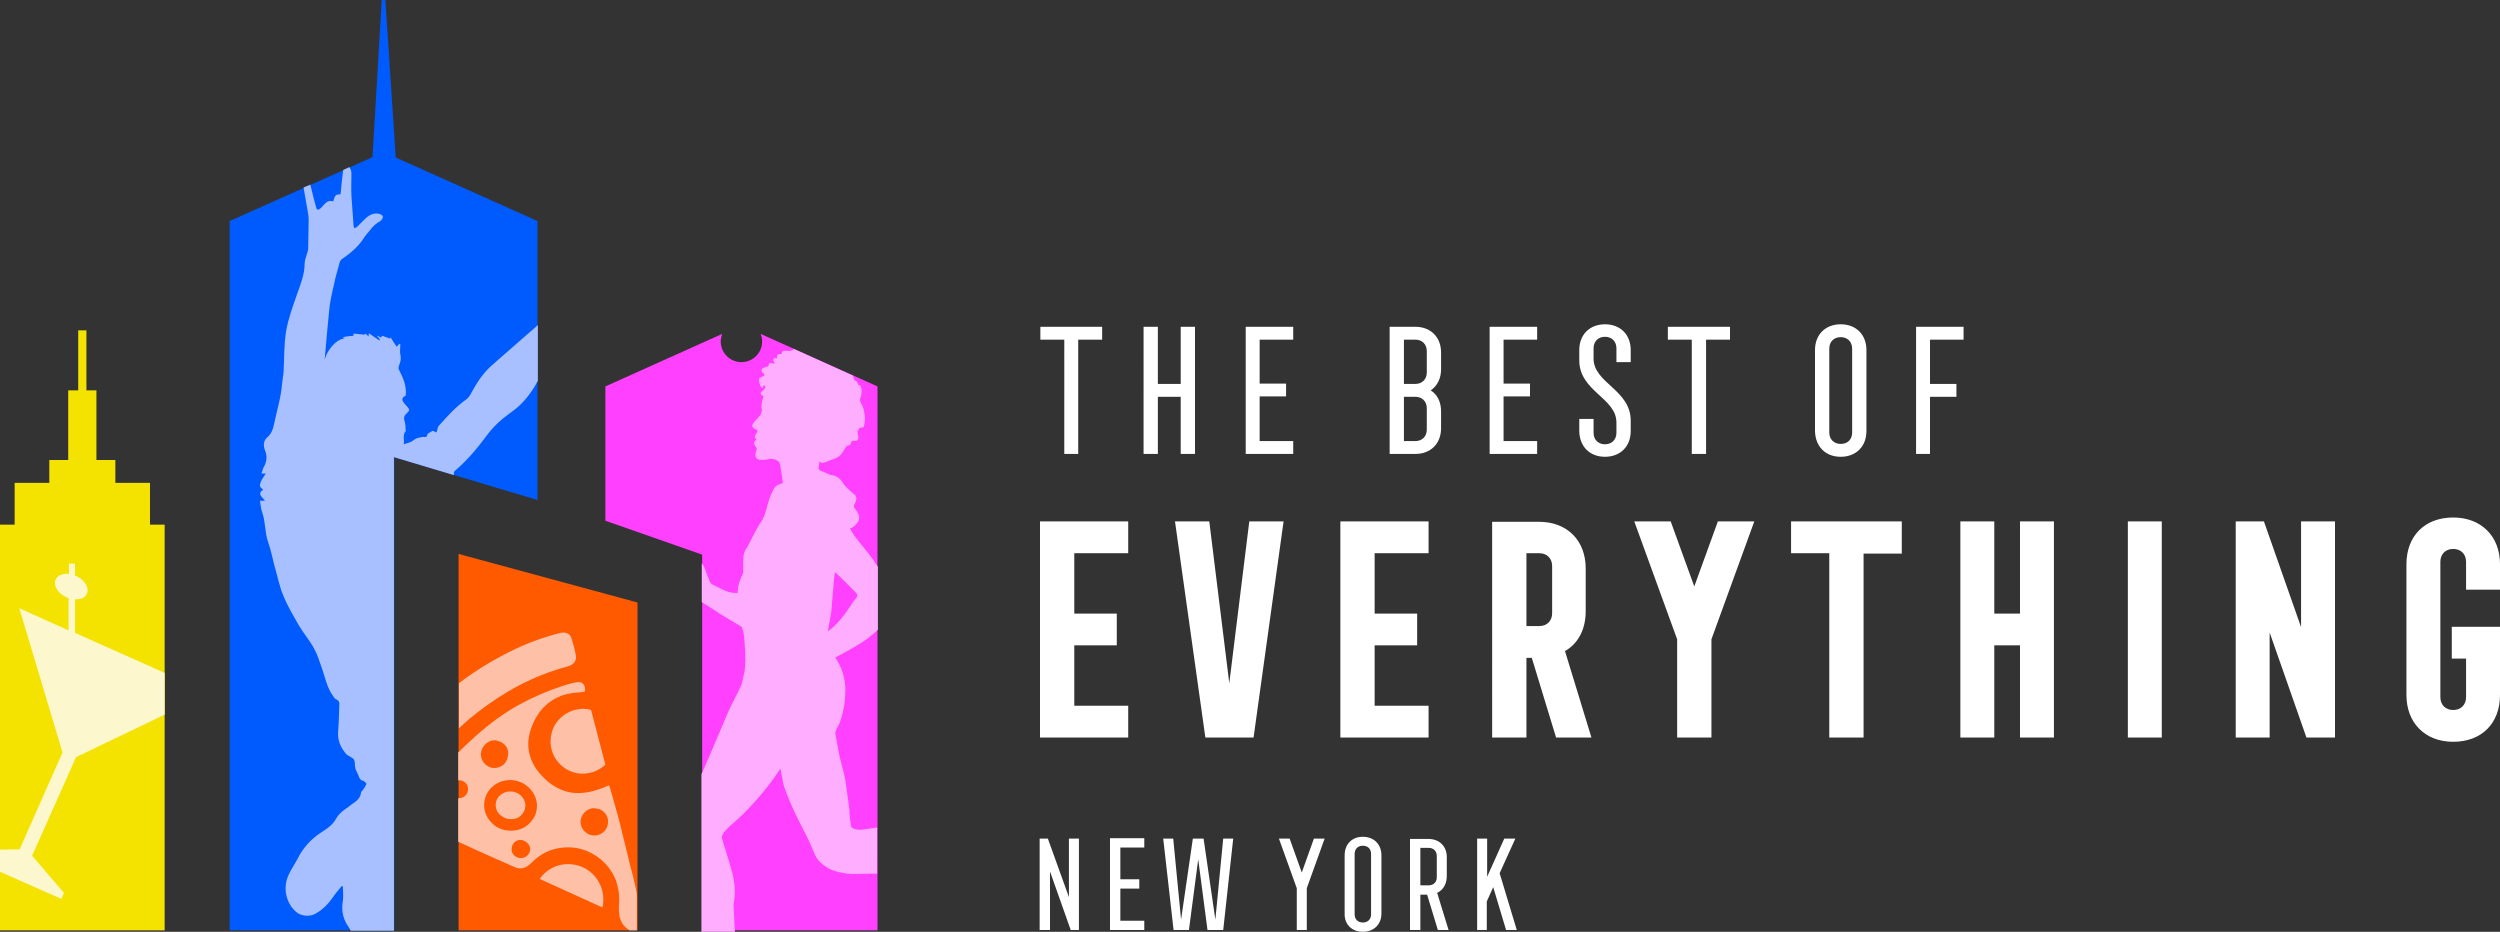 <?xml version="1.0" encoding="UTF-8"?> <!-- Generator: Adobe Illustrator 24.1.2, SVG Export Plug-In . SVG Version: 6.00 Build 0) --> <svg xmlns="http://www.w3.org/2000/svg" xmlns:xlink="http://www.w3.org/1999/xlink" version="1.1" id="Layer_1" x="0px" y="0px" viewBox="0 0 700 260.9" style="enable-background:new 0 0 700 260.9;" xml:space="preserve"><rect x="0" y="0" width="700" height="260.9" fill="#333333" stroke="none"/> <style type="text/css"> .st0{fill:#ffffff;} .st1{fill:#F4E200;} .st2{fill:#005BFF;} .st3{fill:#A8C0FF;} .st4{fill:#FCF7CC;} .st5{fill:#9EDEDF;} .st6{fill:#FF40FF;} .st7{fill:#FF5A00;} .st8{fill:#FFC0A8;} .st9{fill:#FFAEFF;} </style> <g> <path class="st0" d="M536.4,127.1h4v-16h7.4v-3.6h-7.4V95.1h9.4v-3.6h-13.3V127.1z M515.4,124.3c-1.9,0-3.2-1.3-3.2-3.2V97.6 c0-1.9,1.3-3.2,3.2-3.2c1.9,0,3.2,1.3,3.2,3.2v23.5C518.6,123,517.4,124.3,515.4,124.3 M515.4,127.9c4.3,0,7.2-2.9,7.2-7.2V98 c0-4.3-2.9-7.2-7.2-7.2c-4.3,0-7.2,2.9-7.2,7.2v22.7C508.3,125,511.1,127.9,515.4,127.9 M473.7,127.1h4v-32h6.7v-3.6H467v3.6h6.7 V127.1z M449.4,127.9c4.3,0,7.2-2.9,7.2-7.2v-2.9c0-8.7-10.4-10.5-10.4-17.4v-2.9c0-1.9,1.3-3.2,3.2-3.2c1.9,0,3.2,1.3,3.2,3.2v3.9 h4V98c0-4.3-2.9-7.2-7.2-7.2c-4.3,0-7.2,2.9-7.2,7.2v2.9c0,8.7,10.4,10.5,10.4,17.4v2.9c0,1.9-1.3,3.2-3.2,3.2 c-1.9,0-3.2-1.3-3.2-3.2v-3.9h-4v3.5C442.3,125,445.1,127.9,449.4,127.9 M417.1,127.1h13.3v-3.6H421v-12.5h7.4v-3.6H421V95.1h9.4 v-3.6h-13.3V127.1z M393.1,123.6v-12.5h3.2c1.9,0,3.2,1.3,3.2,3.2v6c0,1.9-1.3,3.2-3.2,3.2H393.1z M393.1,107.6V95.1h3.2 c1.9,0,3.2,1.3,3.2,3.2v6c0,1.9-1.3,3.2-3.2,3.2H393.1z M389.1,127.1h7.2c4.3,0,7.2-2.9,7.2-7.2v-4.7c0-2.6-1-4.7-2.9-5.9 c1.8-1.2,2.9-3.3,2.9-5.9v-4.7c0-4.3-2.9-7.2-7.2-7.2h-7.2V127.1z M348.8,127.1h13.3v-3.6h-9.4v-12.5h7.4v-3.6h-7.4V95.1h9.4v-3.6 h-13.3V127.1z M320.2,127.1h4v-16h6.4v16h4V91.5h-4v16h-6.4v-16h-4V127.1z M297.9,127.1h4v-32h6.7v-3.6h-17.3v3.6h6.7V127.1z"></path> </g> <g> <path class="st0" d="M686.9,207.7c8,0,13.1-5.2,13.1-13.1v-19.1h-13.5v8.9h4v10.8c0,2.1-1.4,3.6-3.6,3.6c-2.1,0-3.6-1.4-3.6-3.6 v-37.9c0-2.1,1.4-3.6,3.6-3.6c2.1,0,3.6,1.4,3.6,3.6v7.8h9.5V158c0-7.9-5.3-13.1-13.1-13.1c-8,0-13.1,5.2-13.1,13.1v36.6 C673.8,202.4,679,207.7,686.9,207.7 M626,206.5h9.5v-29.4l10.3,29.4h8V146h-9.5v29.6L633.9,146H626V206.5z M595.8,206.5h9.5V146 h-9.5V206.5z M548.9,206.5h9.5v-25.8h7.2v25.8h9.5V146h-9.5v25.8h-7.2V146h-9.5V206.5z M512.3,206.5h9.5v-51.5h10.7V146h-31v8.9 h10.7V206.5z M469.7,206.5h9.5V179l12-33H481l-6.6,18.2l-6.6-18.2h-10.2l12,33V206.5z M427.4,175.3v-20.4h3.6 c2.1,0,3.6,1.4,3.6,3.6v13.2c0,2.1-1.4,3.6-3.6,3.6H427.4z M417.9,206.5h9.5v-22.3h1.5l6.8,22.3h9.9l-7.4-24.2 c3.7-2.1,5.8-6.1,5.8-11.2v-11.9c0-7.9-5.2-13.1-13.1-13.1h-13.1V206.5z M375.3,206.5H400v-8.9h-15.1v-16.9h11.9v-8.9h-11.9v-16.9 H400V146h-24.7V206.5z M337.5,206.5H351l8.4-60.5h-9.6l-5.6,45.3l-5.6-45.3H329L337.5,206.5z M291.2,206.5h24.7v-8.9h-15.1v-16.9 h11.9v-8.9h-11.9v-16.9h15.1V146h-24.7V206.5z"></path> </g> <g> <path class="st0" d="M413.5,260.4h2.8v-8l1.8-4l3.6,12h3l-4.8-15.9l4.4-9.7h-3.1l-4.8,10.7v-10.7h-2.8V260.4z M397.7,247.9v-10.5 h2.3c1.4,0,2.3,0.9,2.3,2.3v5.9c0,1.4-0.9,2.3-2.3,2.3H397.7z M394.9,260.4h2.8v-9.9h1.9l3,9.9h3l-3.2-10.4 c1.7-0.8,2.7-2.5,2.7-4.7V240c0-3.1-2.1-5.1-5.2-5.1h-5.1V260.4z M381.6,258.3c-1.4,0-2.3-0.9-2.3-2.3v-16.9c0-1.4,0.9-2.3,2.3-2.3 c1.4,0,2.3,0.9,2.3,2.3V256C383.9,257.4,383,258.3,381.6,258.3 M381.6,260.9c3.1,0,5.2-2.1,5.2-5.1v-16.3c0-3.1-2.1-5.2-5.2-5.2 c-3.1,0-5.1,2.1-5.1,5.2v16.3C376.4,258.8,378.5,260.9,381.6,260.9 M363.1,260.4h2.8v-11.7l5-13.9h-3l-3.4,9.5l-3.4-9.5h-3l5,13.9 V260.4z M332.9,260.4l2.6-19.8l2.6,19.8h4.4l2.8-25.6h-2.8l-2.2,22.7l-3.3-22.7h-3l-3.3,22.7l-2.2-22.7h-2.8l2.9,25.6H332.9z M310.8,260.4h9.6v-2.6h-6.7v-9h5.3v-2.6h-5.3v-8.9h6.7v-2.6h-9.6V260.4z M291.2,260.4h2.8V244l5.8,16.4h2.3v-25.6h-2.8v16.4 l-5.9-16.4h-2.3V260.4z"></path> </g> <g> <polygon class="st1" points="42,146.9 42,135.2 32.3,135.2 32.3,128.8 27,128.8 27,109.3 24.2,109.3 24.2,92.5 21.9,92.5 21.9,109.3 19.1,109.3 19.1,128.8 13.8,128.8 13.8,135.2 4.1,135.2 4.1,146.9 0,146.9 0,260.5 46.1,260.5 46.1,146.9 "></polygon> <polygon class="st2" points="110.8,44.1 107.9,0 106.9,0 104.3,44 64.3,61.9 64.3,260.5 110.4,260.5 110.4,128 150.5,140 150.5,61.9 "></polygon> <path class="st3" d="M127.1,132.8c-0.1-0.3,0-0.8,0.3-1c3.3-2.8,6.1-6.1,8.7-9.6c2-2.8,4.5-5,7.2-6.9c2.7-1.9,4.7-4.3,6.4-7.1 c0.3-0.5,0.6-1.1,0.9-1.6V91c-0.9,0.8-1.7,1.6-2.6,2.3c-3.4,3-6.9,6-10.3,9c-2.6,2.3-4.4,5.2-6,8.2c-0.3,0.5-0.7,1-1.1,1.3 c-3,2.1-5.4,4.8-7.8,7.5c-0.3,0.4-0.3,1.1-0.6,1.8c-0.2-0.1-0.6-0.3-1-0.5c-0.3,0.2-0.8,0.4-1.2,0.7c-0.2,0.1-0.4,0.4-0.4,0.6 c0.1,0.2-0.5,0.7-1,0.4c-0.9,0.2-2,0.2-3,1.1c-0.6,0.5-1.5,0.6-2.5,1c0.1-1.4-0.4-2.6,0.5-3.7c0,0,0-0.1,0-0.1 c-0.1-0.9,0-1.8-0.3-2.6c-0.3-0.9-0.2-1.5,0.4-2.1c1.1-1,1.1-1.2,0.1-2.3c-0.3-0.3-0.5-0.5-0.7-0.8c-0.7-0.9-0.6-1.5,0.5-2 c0.3-2.7-0.7-5-1.9-7.3c-0.2-0.3-0.1-0.7,0-1.1c0.4-1,0.7-1.9,0.4-3.1c-0.2-0.9,0-1.9,0-2.9c-0.1,0-0.2-0.1-0.3-0.1 c-0.2,0.2-0.4,0.4-0.7,0.8c-0.6-0.9-1.2-1.7-1.7-2.6c0,0-0.1,0.1-0.2,0.3c-0.7-0.3-1.5-0.5-2.2-0.8c-0.1,0.2-0.2,0.4-0.3,0.5 c-0.4-0.2-0.7-0.3-1-0.5c0,0-0.1,0.1-0.1,0.1c0.3,0.3,0.5,0.6,0.8,1c-0.1,0.1-0.1,0.1-0.2,0.2c-1-0.7-2-1.3-2.9-2 c0,0.1-0.1,0.5-0.1,0.9c-0.3-0.3-0.6-0.5-0.9-0.8c-0.1,0.2-0.2,0.3-0.2,0.3c-1-0.1-2-0.2-3.1-0.3C99,93.7,99,93.9,99,94 c-1,0.1-2,0.2-3.1,0.4c0.3,0.1,0.5,0.2,0.7,0.3c-3,0.4-5.2,4-5.7,6c0-0.1,0.9-10.2,1.2-13.1c0.2-2.7,0.8-5.3,1.4-7.9 c0.4-2.1,1.1-4.2,1.6-6.2c0.1-0.4,0.4-0.8,0.7-1c2.5-1.7,4.7-3.6,6.3-6.2c0.4-0.6,0.9-1.1,1.3-1.6c0.4-0.5,0.8-1,1.2-1.4 c0.4-0.4,0.8-0.7,1.2-1c0.3-0.2,0.7-0.3,0.9-0.6c0.3-0.3,0.6-0.8,0.5-1.1c-0.1-0.3-0.6-0.6-0.9-0.7c-1.7-0.4-3,0.3-4.2,1.5 c-0.7,0.7-1.4,1.4-2.1,2.1c-0.2,0.2-0.4,0.2-0.8,0.4c-0.1-0.3-0.2-0.5-0.2-0.7c-0.2-2.8-0.4-5.6-0.6-8.3c-0.1-2.1,0-4.1,0-6.2 c0-0.5-0.1-1.2-0.4-1.6c-0.1-0.1-0.1-0.2-0.2-0.3l-1.7,0.8c-0.3,2.1-0.5,4.2-0.7,6.4c0,0.1,0,0.3-0.1,0.4c-1.4,0.1-1.4,0.1-2,2 c-1.8-0.6-2.5,1-3.5,1.9c-0.7,0.6-1.1,0.6-1.3-0.3c-0.5-1.8-1-3.7-1.4-5.5c-0.1-0.2-0.1-0.5-0.2-0.8l-1.9,0.8 c0.4,2.5,0.9,5,1.3,7.5c0.2,1,0.1,2.1,0.1,3.2c0,2.1-0.1,4.3-0.1,6.4c0,0.4-0.1,0.7-0.2,1c-0.3,1.1-0.8,2.2-0.8,3.2 c0,3-1.1,5.7-2.1,8.5c-1.2,3.5-2.5,6.9-3.1,10.5c-0.6,3.7-0.5,7.6-0.7,11.4c-0.1,1-0.3,2.1-0.4,3.1c-0.3,4-1.5,7.7-2.3,11.6 c-0.3,1.4-0.7,2.5-1.8,3.5c-1.2,1-1.2,2.4-0.7,3.7c0.7,1.7,0.5,3.2-0.4,4.8c-0.3,0.5-0.3,1-0.6,1.7c0.4,0,0.7,0,1.2,0 c-0.3,0.5-0.5,0.8-0.7,1.1c-0.3,0.4-0.5,0.8-0.7,1.3c-0.4,1-0.3,1.4,0.7,2.1c-1.8,1.2-0.3,2,0.5,3.1c-0.5,0-0.9,0-1.4,0 c0.2,1.1,0.2,2.2,0.6,3.2c1,2.8,0.7,5.7,1.7,8.5c0.8,2.2,1.2,4.5,1.8,6.7c0.8,2.7,1.3,5.5,2.4,8.1c1.2,3,2.9,5.8,4.5,8.6 c1.3,2.2,3,4.1,4.2,6.4c1,1.8,1.5,3.7,2.2,5.6c0.9,2.6,1.4,5.3,3,7.5c0.3,0.4,0.5,0.9,0.9,1c0.9,0.4,1,1,0.9,1.8 c-0.1,2.3-0.1,4.6-0.3,6.9c-0.3,2.6,0.6,4.8,2.3,6.7c0.6,0.6,1.7,0.8,2.1,1.5c0.4,0.7,0.2,1.7,0.4,2.5c0.3,0.9,0.8,1.6,1.1,2.5 c0.2,0.5,0.5,0.8,1,0.9c0.3,0,0.6,0.4,1,0.8c0.2-0.3-0.4,1.1-1,1.8c-0.2,0.2-0.4,0.4-0.5,0.6c-0.1,1.5-1.1,2.4-2.3,3.2 c-0.7,0.4-1.2,1-1.9,1.4c-1.2,0.8-2.2,1.7-2.9,3c-0.9,1.6-2.4,2.6-3.8,3.5c-3,1.9-5.3,4.4-6.9,7.6c-0.8,1.5-1.8,2.9-2.5,4.5 c-1.7,3.6-0.7,8,2.2,10.4c1.3,1.1,3.5,1.3,5,0.6c2.4-1.2,4.1-3.1,5.6-5.3c0.6-0.9,1.4-1.7,2.1-2.6c0.1,0,0.2,0.1,0.3,0.1 c0,1.3,0.2,2.7,0,4c-0.4,2.5-0.1,4.7,1.3,6.9c0.3,0.5,0.7,1,0.9,1.5h12.1V128l16.7,5C127.1,133,127.1,132.9,127.1,132.8z"></path> <path class="st4" d="M46.1,200.1v-11.7l-25.1-11.2v-9.4c1.5,0.1,2.8-0.4,3.3-1.5c0.8-1.6-0.5-3.9-2.9-5c-0.1-0.1-0.2-0.1-0.4-0.1 v-3.4h-1.7v2.9c-1.6-0.2-3.1,0.3-3.7,1.5c-0.8,1.6,0.5,3.9,2.9,5c0.2,0.1,0.5,0.2,0.7,0.3v9l-13.8-6.2l12.1,40.4L5.5,237.8L0,237.9 v6.2l17.2,7.6l0.7-1.7L9,239.6L21.3,212L46.1,200.1z"></path> <path class="st5" d="M139.8,222.9c-1.5,1.5-1.3,4.1,0.4,5.4c0.8,0.6,1.2,0.8,2.1,1c1.8,0.3,3.4-0.3,4.3-1.9c0.7-1.2,0.7-2.7-0.2-4 C144.8,221.2,141.7,221,139.8,222.9z"></path> <path class="st6" d="M213,93.5c0.2,0.6,0.4,1.3,0.4,2.1c0,3.2-2.6,5.8-5.8,5.8c-3.2,0-5.8-2.6-5.8-5.8c0-0.7,0.2-1.4,0.4-2.1 l-32.7,14.7v37.6l27.1,9.5v105.2h49.1V108.2L213,93.5z"></path> <polygon class="st7" points="128.4,260.5 128.4,155.1 178.5,168.7 178.5,260.5 "></polygon> <path class="st8" d="M128.4,204c1-0.9,2-1.8,3-2.7c3.4-2.8,7-5.4,10.9-7.7c4.1-2.4,8.4-4.4,13-5.9c1.2-0.4,2.4-0.8,3.7-1.1 c1.6-0.5,2.6-1.5,2.2-3.4c-0.3-1.5-0.7-3-1.2-4.5c-0.4-1.3-1.6-1.8-3-1.5c-1.8,0.4-3.5,1-5.2,1.5c-4.8,1.6-9.4,3.8-13.8,6.3 c-3.3,1.9-6.5,4-9.5,6.3V204z"></path> <path class="st8" d="M154.3,206c-0.9,4.9,2.4,9.6,7.3,10.5c3,0.5,5.9-0.5,7.9-2.4l-4-15.3c-0.2-0.1-0.5-0.1-0.7-0.2 C159.8,197.8,155.1,201.1,154.3,206z"></path> <path class="st8" d="M160.8,242.1c-3.9-0.7-7.6,1-9.7,4l17.6,8c0-0.2,0.1-0.4,0.1-0.6C169.7,248.1,166.1,243,160.8,242.1z"></path> <path class="st8" d="M139.8,222.9c-1.5,1.5-1.3,4.1,0.4,5.4c0.8,0.6,1.2,0.8,2.1,1c1.8,0.3,3.4-0.3,4.3-1.9c0.7-1.2,0.7-2.7-0.2-4 C144.8,221.2,141.7,221,139.8,222.9z"></path> <path class="st8" d="M177.2,245.2c-0.6-2.3-1.2-4.5-1.7-6.8c-0.7-3-1.5-5.9-2.2-8.9c-0.6-2.2-1.2-4.4-1.8-6.5 c-0.3-0.9-0.5-1.8-0.8-2.7c0-0.1-0.1-0.3-0.2-0.4c-0.9,0.4-1.9,0.8-2.8,1.1c-2.6,0.9-5.2,1.3-7.9,0.9c-3.3-0.6-6-2.4-8.2-4.8 c-1.6-1.7-2.7-3.6-3.3-5.8c-0.7-2.6-0.4-5.1,0.5-7.6c0.9-2.4,2.2-4.6,4.1-6.3c2-1.8,4.4-2.9,7.1-3.3c1.2-0.2,2.4-0.2,3.7-0.4 c0.5-1.5-0.5-3-2.1-2.7c-1.3,0.2-2.6,0.6-3.9,1c-4.3,1.4-8.5,3.2-12.5,5.4c-4.3,2.4-8.2,5.3-11.9,8.6c-1.7,1.5-3.4,3.1-5,4.7v7.8 c0.2,0,0.4,0,0.6,0c1.4,0.2,2.4,1.5,2.1,2.9c-0.2,1.3-1.4,2.2-2.7,2.1v12.2l2,0.9c0.9,0.4,1.9,0.9,2.8,1.3c1.6,0.7,3.1,1.4,4.7,2.1 c2.1,0.9,4.2,1.9,6.3,2.8c1.8,0.8,3.3,0.2,4.6-1.1c2.6-2.7,5.7-4.2,9.4-4.4c2.8-0.2,5.4,0.4,7.9,1.8c3,1.7,5.2,4.2,6.5,7.5 c0.3,0.9,0.5,1.9,0.7,2.9c0.1,0.8,0.2,1.5,0.2,2.4c-0.1,2.4-0.7,6,2.3,8.2c0.1,0.1,0.2,0.2,0.3,0.2l0,0c0.1,0,0.2,0.1,0.2,0.2h2.1 v-10.1C178.1,248.7,177.6,247,177.2,245.2z M134.7,210.6c0.3-2,2.4-3.6,4.2-3.3c2.3,0.5,3.8,2.1,3.3,4.5c-0.3,2.2-2.3,3.5-4.4,3.2 C135.8,214.6,134.3,212.6,134.7,210.6z M148.4,238.2c-0.3,1.4-1.6,2.3-3.1,2c-1.4-0.3-2.3-1.5-2-2.9c0.2-1.4,1.5-2.3,2.8-2.1 C147.7,235.6,148.7,236.9,148.4,238.2z M149.2,229.4c-1.8,2.6-4.4,3.5-7.5,3.1c-1.6-0.3-3-1-4.1-2.2c-3-3-2.6-7.8,0.6-10.3 c3.2-2.5,7.9-2,10.5,1.2C150.7,223.6,150.9,226.9,149.2,229.4z M170.2,230.8c-0.4,2.1-2.3,3.4-4.4,3.1c-2-0.3-3.6-2.4-3.2-4.4 c0.4-2.1,2.5-3.6,4.4-3.1C169.2,226.6,170.6,228.7,170.2,230.8z"></path> <path class="st9" d="M245.7,231.7c-1.4,0.2-2.9,0.4-4.3,0.6c-1.2,0.1-2.3,0-3.1-0.8h0c-0.2-1.1-0.3-2.3-0.4-3.4 c-0.1-0.6,0-1.1-0.1-1.7c-0.4-2.7-0.7-5.3-1.1-8c0-0.1,0-0.2-0.1-0.3c0,0,0,0,0,0c-0.1-0.8-0.3-1.6-0.5-2.3 c-0.4-1.6-0.9-3.4-1.1-4.3c-0.4-2-0.7-4-1.1-6.1c0-0.2,0-0.5,0.1-0.7c0.3-0.8,0.8-1.5,1.1-2.3c0.6-1.6,1-3.3,1.3-5 c0.3-2.4,0.5-4.8,0-7.2c-0.4-2.2-1.2-4.1-2.4-5.9c0-0.1-0.1-0.1-0.1-0.2c0.7-0.4,1.5-0.8,2.2-1.2c3.2-1.7,6.4-3.5,9.2-6.1 c0.2-0.2,0.4-0.3,0.5-0.5v-17.6c-0.4-0.6-0.8-1.2-1.2-1.8c-1.6-2.3-3.6-4.5-5.3-6.8c-0.5-0.7-0.9-1.4-1.3-2.1 c1-0.4,1.4-0.8,2.1-1.7c0.6-0.8,0.6-1.8,0.1-2.6c-0.3-0.5-0.5-1-0.9-1.4c-0.3-0.4-0.3-0.7,0-1.2c0.3-0.5,0.4-1,0.5-1.5 c0-0.3-0.2-0.8-0.4-1c-0.4-0.4-0.9-0.7-1.3-1.1c-0.6-0.5-1.1-1.1-1.7-1.7c-0.2-0.3-0.4-0.6-0.6-0.9c-0.3-0.6-1.5-1.6-2.1-1.7 c-0.5-0.1-0.9-0.2-1.4-0.3c-0.9-0.4-1.7-0.8-2.5-1.1c-0.4-0.2-0.7-0.4-0.6-0.9c0.1-0.6,0.2-1.1,0.3-1.8l0.3,0.3 c0.2,0.2,0.5,0.3,0.7,0.2c0.4-0.1,0.8-0.3,1.2-0.4c1.3-0.6,2.9-0.8,3.8-2c0.2-0.2,0.3-0.5,0.5-0.7c0.2-0.2,0.7-1.1,0.9-1.4 c0.2-0.2,0.5-0.4,0.7-0.4c0.3,0,0.5-0.2,0.6-0.5l0.2-0.5c0.1-0.3,0.4-0.4,0.6-0.3c0.3,0.1,0.7,0.1,1-0.1c0.9-0.7-0.2-1.9,0.2-2.7 c0.2-0.3,0.3-0.7,0.6-0.8c0.1-0.1,0.3-0.1,0.5-0.1c0.2,0.1,0.5-0.1,0.6-0.3c0.5-1.9,0.3-4.1-0.5-5.9c-0.2-0.3-0.7-1.2-0.6-1.6 c0.3-1.1,0.6-2,0.4-3c-0.1-0.4-0.2-1.3-0.7-1c-0.1,0.1-0.5-1.2-0.9-1.3c-0.3,0-0.5-0.3-0.6-0.6l-0.1-0.7c0,0,0,0,0-0.1l-16.6-7.5 c-0.6,0.9-2.4,0.4-2.9,0.5c-0.3,0.1-0.6,0.4-0.5,0.7l0,0.2c-0.4,0-0.8,0-1.1,0.2c-0.3,0.2-0.4,0.8,0,1l-0.8,0 c-0.4,0-0.7,0.5-0.4,0.9l0.2,0.2c0,0.1,0.1,0.1,0.1,0.2c0,0.1,0,0.2-0.1,0.2c-0.6,0-1.5-0.5-1.5,0.2l-0.1,0.4 c-0.1,0.3-1.4,0.5-1.6,0.7c-0.3,0.2-0.5,0.7-0.3,1c0.2,0.3,0.8,0.5,0.7,0.9c0,0.5-1,0.4-1.3,0.9c-0.4,0.4,0,1.4,0.1,1.9 c0.1,0.4,0.4,0.8,0.9,0.9c0-0.2-0.1-0.4-0.1-0.6c0.1-0.3,0.7-0.1,0.7,0.2c0,0.3-0.2,0.6-0.5,0.9c-0.3,0.2-0.6,0.4-0.8,0.8 c-0.2,0.3,0.5,0.9,0.8,0.9c0,0.2-0.6,1.5-0.6,3c0.1,0.7,0.2,1.1,0,1.6c-0.1,0.3-0.2,0.6-0.3,0.7c-0.5,0.6-1.1,1.3-1.7,1.9 c-0.3,0.4-0.7,0.8-0.5,1.4c0.1,0.3,0.6,0.6,1.1,0.8c0.3,0.1,0.3,0.3,0.3,0.4c-0.2,0.6-0.4,0.9-0.6,1.1c-0.2,0.2-0.3,0.8,0.4,1.4 c-0.8,0.1-0.9,1-0.6,1.4c0.2,0.4,0.7,0.9,0.6,1.2c-0.1,0.3-0.7,1.4-0.2,2.3c0.7,1.2,3.1,0.5,3.8,0.4c1-0.1,2.4,0.3,2.8,1.1 c0.2,0.6,0.8,4.5,0.9,5.6c0,0-0.3,0.2-1.2,0.5c-0.6,0.2-1.1,0.7-1.4,1.3c-0.4,0.8-0.8,1.6-1.1,2.4c-0.5,1.5-0.8,3-1.3,4.4 c-0.3,1-0.8,2-1.5,2.9c-0.7,1-3.3,6.2-3.3,6.2c-0.9,1.2-1.3,2.4-1.3,3.8c0,0.1,0,3.7,0,3.7l-0.6,1.3c0,0-0.7,1.9-0.8,2.6 c-0.1,0.6-0.1,1.2-0.2,1.8c-0.3-0.1-0.6-0.1-0.9-0.1c-2.3-0.1-4.2-1.5-6.2-2.4c-0.4-0.2-0.6-0.7-0.8-1.1c-0.4-1-0.8-2.1-1.2-3.2 c-0.2-0.6-0.5-1.1-0.9-1.6v10.9c0.2,0.1,0.3,0.2,0.5,0.3c1.5,0.9,3,1.9,4.5,2.9c1.8,1.1,3.6,2.2,5.5,3.3c0.6,0.3,1,0.6,0.9,1.5 l0.1-0.3c0.4,1.6,0.6,4.2,0.7,8.4c0,1.1-0.1,2.2-0.2,3.2c-0.1,0.6-0.3,1.1-0.4,1.7c-0.2,0.9-0.3,1.8-0.7,2.6 c-0.6,1.4-2.8,5.5-3.4,6.9c-0.7,1.6-5.3,12.6-7.6,17.7v44.1h9.4c-0.1-1.2-0.2-2.3-0.2-3.5c-0.1-1.3-0.1-2.6-0.2-3.9 c0-0.1,0-0.2,0-0.3c0.6-2.9,0.4-5.8-0.3-8.6c-0.8-3.1-2-6.7-2.9-9.7c-0.5-1.3,1.6-3.1,3.2-4.5c7.6-6.6,12.9-14.8,13.1-15.2 c0.2,0.5,0.8,4.5,1,4.9c1.7,4.9,4,9.5,6.4,14.1c0.8,1.5,1.4,3.1,2.1,4.7c0.8,2,2.3,3.3,4.1,4.3c1.5,0.8,4.3,1.5,7,1.5 c2.2,0,4.3-0.1,6.5-0.1V231.7z M231.8,176.8c0.3-1.8,0.8-4.2,1-5.9c0.1-1,0.7-9.3,1-10.7c0,0,0,0,0,0c1.5,1.3,4.5,4.4,5.9,5.8 c0.6,0.6,0.4,1,0,1.5c-0.5,0.6-1,1.2-1.4,1.9C236.5,172.2,234.5,174.8,231.8,176.8z"></path> </g> </svg> 